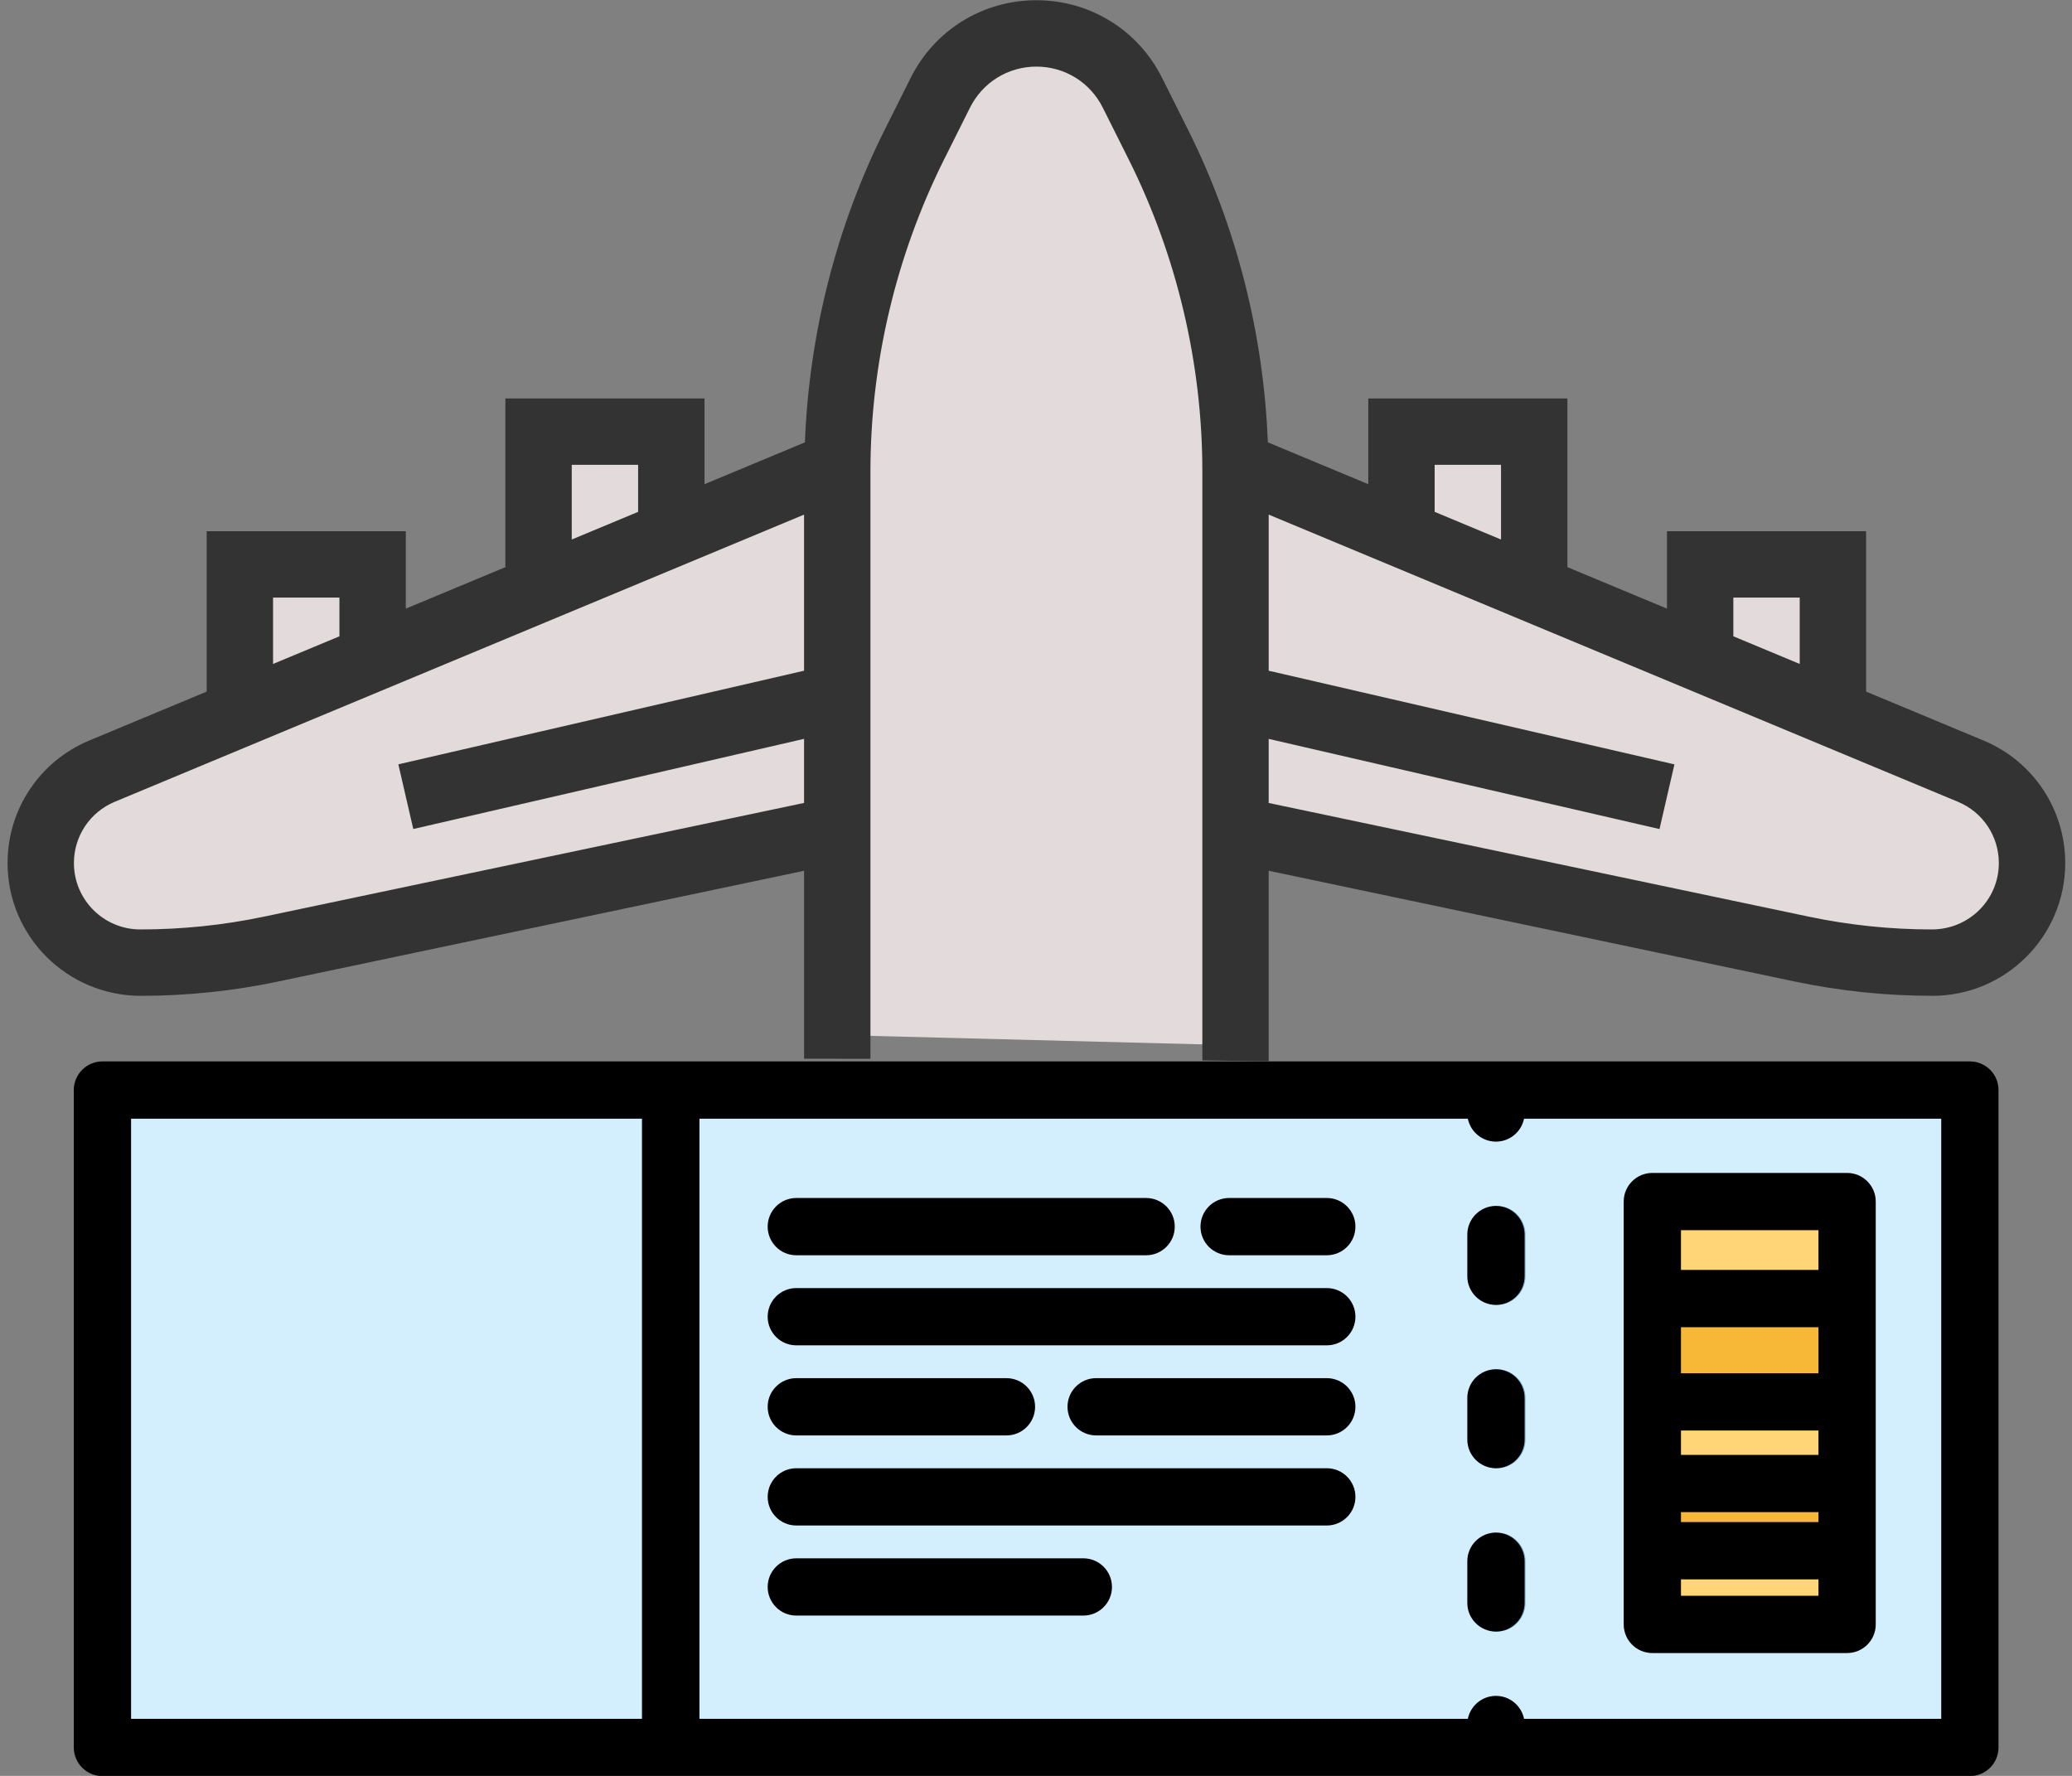 <?xml version="1.0" encoding="UTF-8" standalone="no"?>
<!-- Uploaded to: SVG Repo, www.svgrepo.com, Generator: SVG Repo Mixer Tools -->

<svg
   version="1.1"
   id="Layer_1"
   viewBox="0 0 350 300"
   xml:space="preserve"
   sodipodi:docname="03492.svg"
   width="350"
   height="300"
   inkscape:version="1.3.2 (091e20e, 2023-11-25, custom)"
   inkscape:export-filename="03492.png"
   inkscape:export-xdpi="96"
   inkscape:export-ydpi="96"
   xmlns:inkscape="http://www.inkscape.org/namespaces/inkscape"
   xmlns:sodipodi="http://sodipodi.sourceforge.net/DTD/sodipodi-0.dtd"
   xmlns="http://www.w3.org/2000/svg"
   xmlns:svg="http://www.w3.org/2000/svg"><rect x="0" y="0" width="350" height="300" fill="#808080" stroke="none"/><defs
   id="defs24" /><sodipodi:namedview
   id="namedview24"
   pagecolor="#ffffff"
   bordercolor="#000000"
   borderopacity="0.25"
   inkscape:showpageshadow="2"
   inkscape:pageopacity="0.0"
   inkscape:pagecheckerboard="0"
   inkscape:deskcolor="#d1d1d1"
   inkscape:zoom="0.5"
   inkscape:cx="204"
   inkscape:cy="314"
   inkscape:window-width="1920"
   inkscape:window-height="991"
   inkscape:window-x="-11"
   inkscape:window-y="-11"
   inkscape:window-maximized="1"
   inkscape:current-layer="Layer_1" />



















<g
   id="g36"
   transform="matrix(0.635,0,0,0.635,12.466,77.11)"><g
     id="g35"
     transform="translate(4.9989006e-4)"><rect
       x="7.617"
       y="168.549"
       style="fill:#d3effd"
       width="496.771"
       height="174.897"
       id="rect1" /><rect
       x="419.916"
       y="198.217"
       style="fill:#ffd578"
       width="51.809"
       height="112.495"
       id="rect2" /><g
       id="g4">
	<rect
   x="419.916"
   y="273.224"
   style="fill:#f7b737"
   width="51.809"
   height="17.883"
   id="rect3" />
	<rect
   x="419.916"
   y="224.025"
   style="fill:#f7b737"
   width="51.809"
   height="27.494"
   id="rect4" />
</g><g
       id="g11">
	<path
   style="fill:#73afd6"
   d="m 370.693,168.552 v 6.094 c 0,4.207 3.411,7.617 7.617,7.617 4.206,0 7.617,-3.411 7.617,-7.617 v -6.094 z"
   id="path7" />
	<path
   style="fill:#73afd6"
   d="m 378.561,225.714 c 4.207,0 7.617,-3.411 7.617,-7.617 v -11.093 c 0,-4.207 -3.411,-7.617 -7.617,-7.617 -4.206,0 -7.617,3.411 -7.617,7.617 v 11.093 c 0,4.206 3.41,7.617 7.617,7.617 z"
   id="path8" />
	<path
   style="fill:#73afd6"
   d="m 378.561,312.615 c 4.207,0 7.617,-3.411 7.617,-7.617 v -11.093 c 0,-4.207 -3.411,-7.617 -7.617,-7.617 -4.206,0 -7.617,3.411 -7.617,7.617 v 11.093 c 0,4.206 3.41,7.617 7.617,7.617 z"
   id="path9" />
	<path
   style="fill:#73afd6"
   d="m 378.561,269.165 c 4.207,0 7.617,-3.411 7.617,-7.617 v -11.093 c 0,-4.207 -3.411,-7.617 -7.617,-7.617 -4.206,0 -7.617,3.411 -7.617,7.617 v 11.093 c 0,4.206 3.41,7.617 7.617,7.617 z"
   id="path10" />
	<path
   style="fill:#73afd6"
   d="m 385.928,343.448 v 0 -6.094 c 0,-4.207 -3.411,-7.617 -7.617,-7.617 -4.206,0 -7.617,3.411 -7.617,7.617 v 6.094 0 z"
   id="path11" />
</g><rect
       x="151.171"
       y="168.549"
       style="fill:#174f79"
       width="15.235"
       height="174.897"
       id="rect11" /><path
       d="m 378.31,242.836 c -4.207,0 -7.617,3.411 -7.617,7.617 v 11.093 c 0,4.207 3.411,7.617 7.617,7.617 4.206,0 7.617,-3.411 7.617,-7.617 v -11.093 c 10e-4,-4.206 -3.41,-7.617 -7.617,-7.617 z"
       id="path12" /><path
       d="m 378.31,286.287 c -4.207,0 -7.617,3.411 -7.617,7.617 v 11.093 c 0,4.207 3.411,7.617 7.617,7.617 4.206,0 7.617,-3.411 7.617,-7.617 v -11.093 c 10e-4,-4.207 -3.41,-7.617 -7.617,-7.617 z"
       id="path13" /><path
       d="m 378.31,199.386 c -4.207,0 -7.617,3.411 -7.617,7.617 v 11.093 c 0,4.207 3.411,7.617 7.617,7.617 4.206,0 7.617,-3.411 7.617,-7.617 v -11.093 c 10e-4,-4.207 -3.41,-7.617 -7.617,-7.617 z"
       id="path14" /><path
       d="M 504.383,160.935 H 7.617 C 3.41,160.935 0,164.346 0,168.552 v 174.895 c 0,4.207 3.411,7.617 7.617,7.617 h 496.765 c 4.207,0 7.617,-3.411 7.617,-7.617 V 168.552 c 10e-4,-4.206 -3.409,-7.617 -7.616,-7.617 z M 15.235,176.17 H 151.172 V 335.83 H 15.235 Z m 481.53,159.66 H 385.774 c -0.706,-3.477 -3.779,-6.094 -7.464,-6.094 -3.685,0 -6.758,2.617 -7.464,6.094 H 166.407 V 176.17 h 204.438 c 0.706,3.478 3.779,6.094 7.464,6.094 3.685,0 6.759,-2.617 7.464,-6.094 h 110.991 v 159.66 z"
       id="path15" /><path
       d="m 192.195,212.506 h 93.058 c 4.207,0 7.617,-3.411 7.617,-7.617 0,-4.206 -3.411,-7.617 -7.617,-7.617 h -93.058 c -4.207,0 -7.617,3.411 -7.617,7.617 0,4.206 3.41,7.617 7.617,7.617 z"
       id="path16" /><path
       d="m 333.315,197.271 h -25.983 c -4.207,0 -7.617,3.411 -7.617,7.617 0,4.206 3.411,7.617 7.617,7.617 h 25.983 c 4.207,0 7.617,-3.411 7.617,-7.617 0,-4.206 -3.41,-7.617 -7.617,-7.617 z"
       id="path17" /><path
       d="m 333.315,221.236 h -141.12 c -4.207,0 -7.617,3.411 -7.617,7.617 0,4.207 3.411,7.617 7.617,7.617 h 141.12 c 4.207,0 7.617,-3.411 7.617,-7.617 10e-4,-4.207 -3.41,-7.617 -7.617,-7.617 z"
       id="path18" /><path
       d="m 192.195,260.435 h 55.903 c 4.207,0 7.617,-3.411 7.617,-7.617 0,-4.207 -3.411,-7.617 -7.617,-7.617 h -55.903 c -4.207,0 -7.617,3.411 -7.617,7.617 0,4.207 3.41,7.617 7.617,7.617 z"
       id="path19" /><path
       d="m 333.315,245.2 h -61.357 c -4.207,0 -7.617,3.411 -7.617,7.617 0,4.207 3.411,7.617 7.617,7.617 h 61.357 c 4.207,0 7.617,-3.411 7.617,-7.617 10e-4,-4.206 -3.41,-7.617 -7.617,-7.617 z"
       id="path20" /><path
       d="m 333.315,269.165 h -141.12 c -4.207,0 -7.617,3.411 -7.617,7.617 0,4.206 3.411,7.617 7.617,7.617 h 141.12 c 4.207,0 7.617,-3.411 7.617,-7.617 0,-4.206 -3.41,-7.617 -7.617,-7.617 z"
       id="path21" /><path
       d="m 268.551,293.129 h -76.355 c -4.207,0 -7.617,3.411 -7.617,7.617 0,4.206 3.411,7.617 7.617,7.617 h 76.355 c 4.207,0 7.617,-3.411 7.617,-7.617 0,-4.206 -3.411,-7.617 -7.617,-7.617 z"
       id="path22" /><path
       d="m 419.912,318.33 h 51.812 c 4.207,0 7.617,-3.411 7.617,-7.617 v -19.606 -17.882 -21.713 -27.489 -25.801 c 0,-4.207 -3.411,-7.617 -7.617,-7.617 h -51.812 c -4.207,0 -7.617,3.411 -7.617,7.617 v 25.801 27.489 21.713 17.882 19.606 c -0.001,4.207 3.409,7.617 7.617,7.617 z m 7.617,-86.691 h 36.577 v 12.254 h -36.577 z m 36.577,27.489 v 6.478 h -36.577 v -6.478 z m 0,24.361 h -36.577 v -2.647 h 36.577 z m -36.577,19.606 v -4.371 h 36.577 v 4.371 z m 36.577,-97.257 v 10.566 h -36.577 v -10.566 z"
       id="path23" /></g><g
     id="g34"
     transform="matrix(1.854,0,0,1.854,-358.952,-915.899)"><path
       style="fill:#e3dbdb;stroke-width:0.279"
       d="m 302,577 58.5,1.5 0.5,-29.5 91.5,20.5 16.5,-5.5 6,-8.5 -2,-10 -25.5,-13 -2.5,-22 -15.5,-0.5 -2.5,13.5 -22,-10 -2,-21.5 -17.5,-1 -2.5,13 -20.5,-8.5 -3.5,-21.5 -8,-25 -10,-14 -8,-3 -11,4 -8,15.5 -8.5,22.5 -2.5,16.5 -6,4 -18,10 1,-13.5 -19,1 v 21.5 l -24,12 v -15 l -19.5,1 0.5,19.5 -14,6.5 -11,6 -3,6.5 0.5,8 6,9 17.5,1.5 68,-13 20,-7.5 z"
       id="path34" /><path
       id="path2"
       style="fill:#333333"
       d="m 331.723,428.547 c -7.691,0 -14.605,4.271 -18.043,11.152 l -3.73,7.453 c -6.947,13.896 -10.841,29.314 -11.441,44.838 l -14.404,6 v -12.299 h -28.572 v 24.205 l -14.285,5.951 v -11.109 h -28.572 v 23.014 l -16.852,7.02 c -7.119,2.972 -11.719,9.871 -11.719,17.586 0,10.505 8.543,19.049 19.148,19.049 6.576,0 13.175,-0.69 19.623,-2.043 l 75.514,-15.9 v 26.969 l 9.523,0.01 V 496.135 c 0,-15.443 3.654,-30.906 10.559,-44.725 l 3.729,-7.453 c 1.814,-3.629 5.461,-5.885 9.523,-5.885 4.062,0 7.709,2.256 9.523,5.885 l 3.73,7.453 c 6.905,13.819 10.557,29.282 10.557,44.725 v 84.537 l 9.521,0.133 V 553.461 l 75.514,15.9 c 6.443,1.352 13.049,2.043 19.725,2.043 10.505,0 19.049,-8.542 19.049,-19.047 0,-7.714 -4.602,-14.615 -11.721,-17.582 l -16.852,-7.023 v -23.014 h -28.57 v 11.109 l -14.287,-5.951 V 485.691 H 379.342 v 12.299 l -14.41,-6.004 c -0.6,-15.524 -4.495,-30.943 -11.443,-44.838 l -3.729,-7.453 c -3.433,-6.877 -10.346,-11.148 -18.037,-11.148 z m -66.668,66.668 h 9.523 v 6.748 l -9.523,3.967 z m 123.811,0 h 9.523 v 10.715 l -9.523,-3.969 z m -90.477,7.143 v 22.398 l -58.213,13.434 2.143,9.281 56.07,-12.938 v 9.195 l -77.477,16.314 c -5.8,1.219 -11.743,1.838 -17.762,1.838 -5.252,0 -9.523,-4.27 -9.523,-9.523 0,-3.862 2.299,-7.31 5.861,-8.795 z m 66.666,0 98.9,41.211 c 3.562,1.48 5.861,4.927 5.861,8.789 0,5.252 -4.27,9.523 -9.623,9.523 -5.919,0 -11.863,-0.619 -17.658,-1.838 l -77.48,-16.309 v -9.195 l 56.072,12.938 2.143,-9.281 -58.215,-13.438 z m -142.857,11.904 h 9.525 v 5.557 l -9.525,3.967 z m 209.525,0 h 9.523 v 9.523 l -9.523,-3.967 z"
       sodipodi:nodetypes="sccccccccccccssccccsccsccsccccssccccccccccccscccccccccccccccccssccccssccccccccccccccccc" /></g></g></svg>
